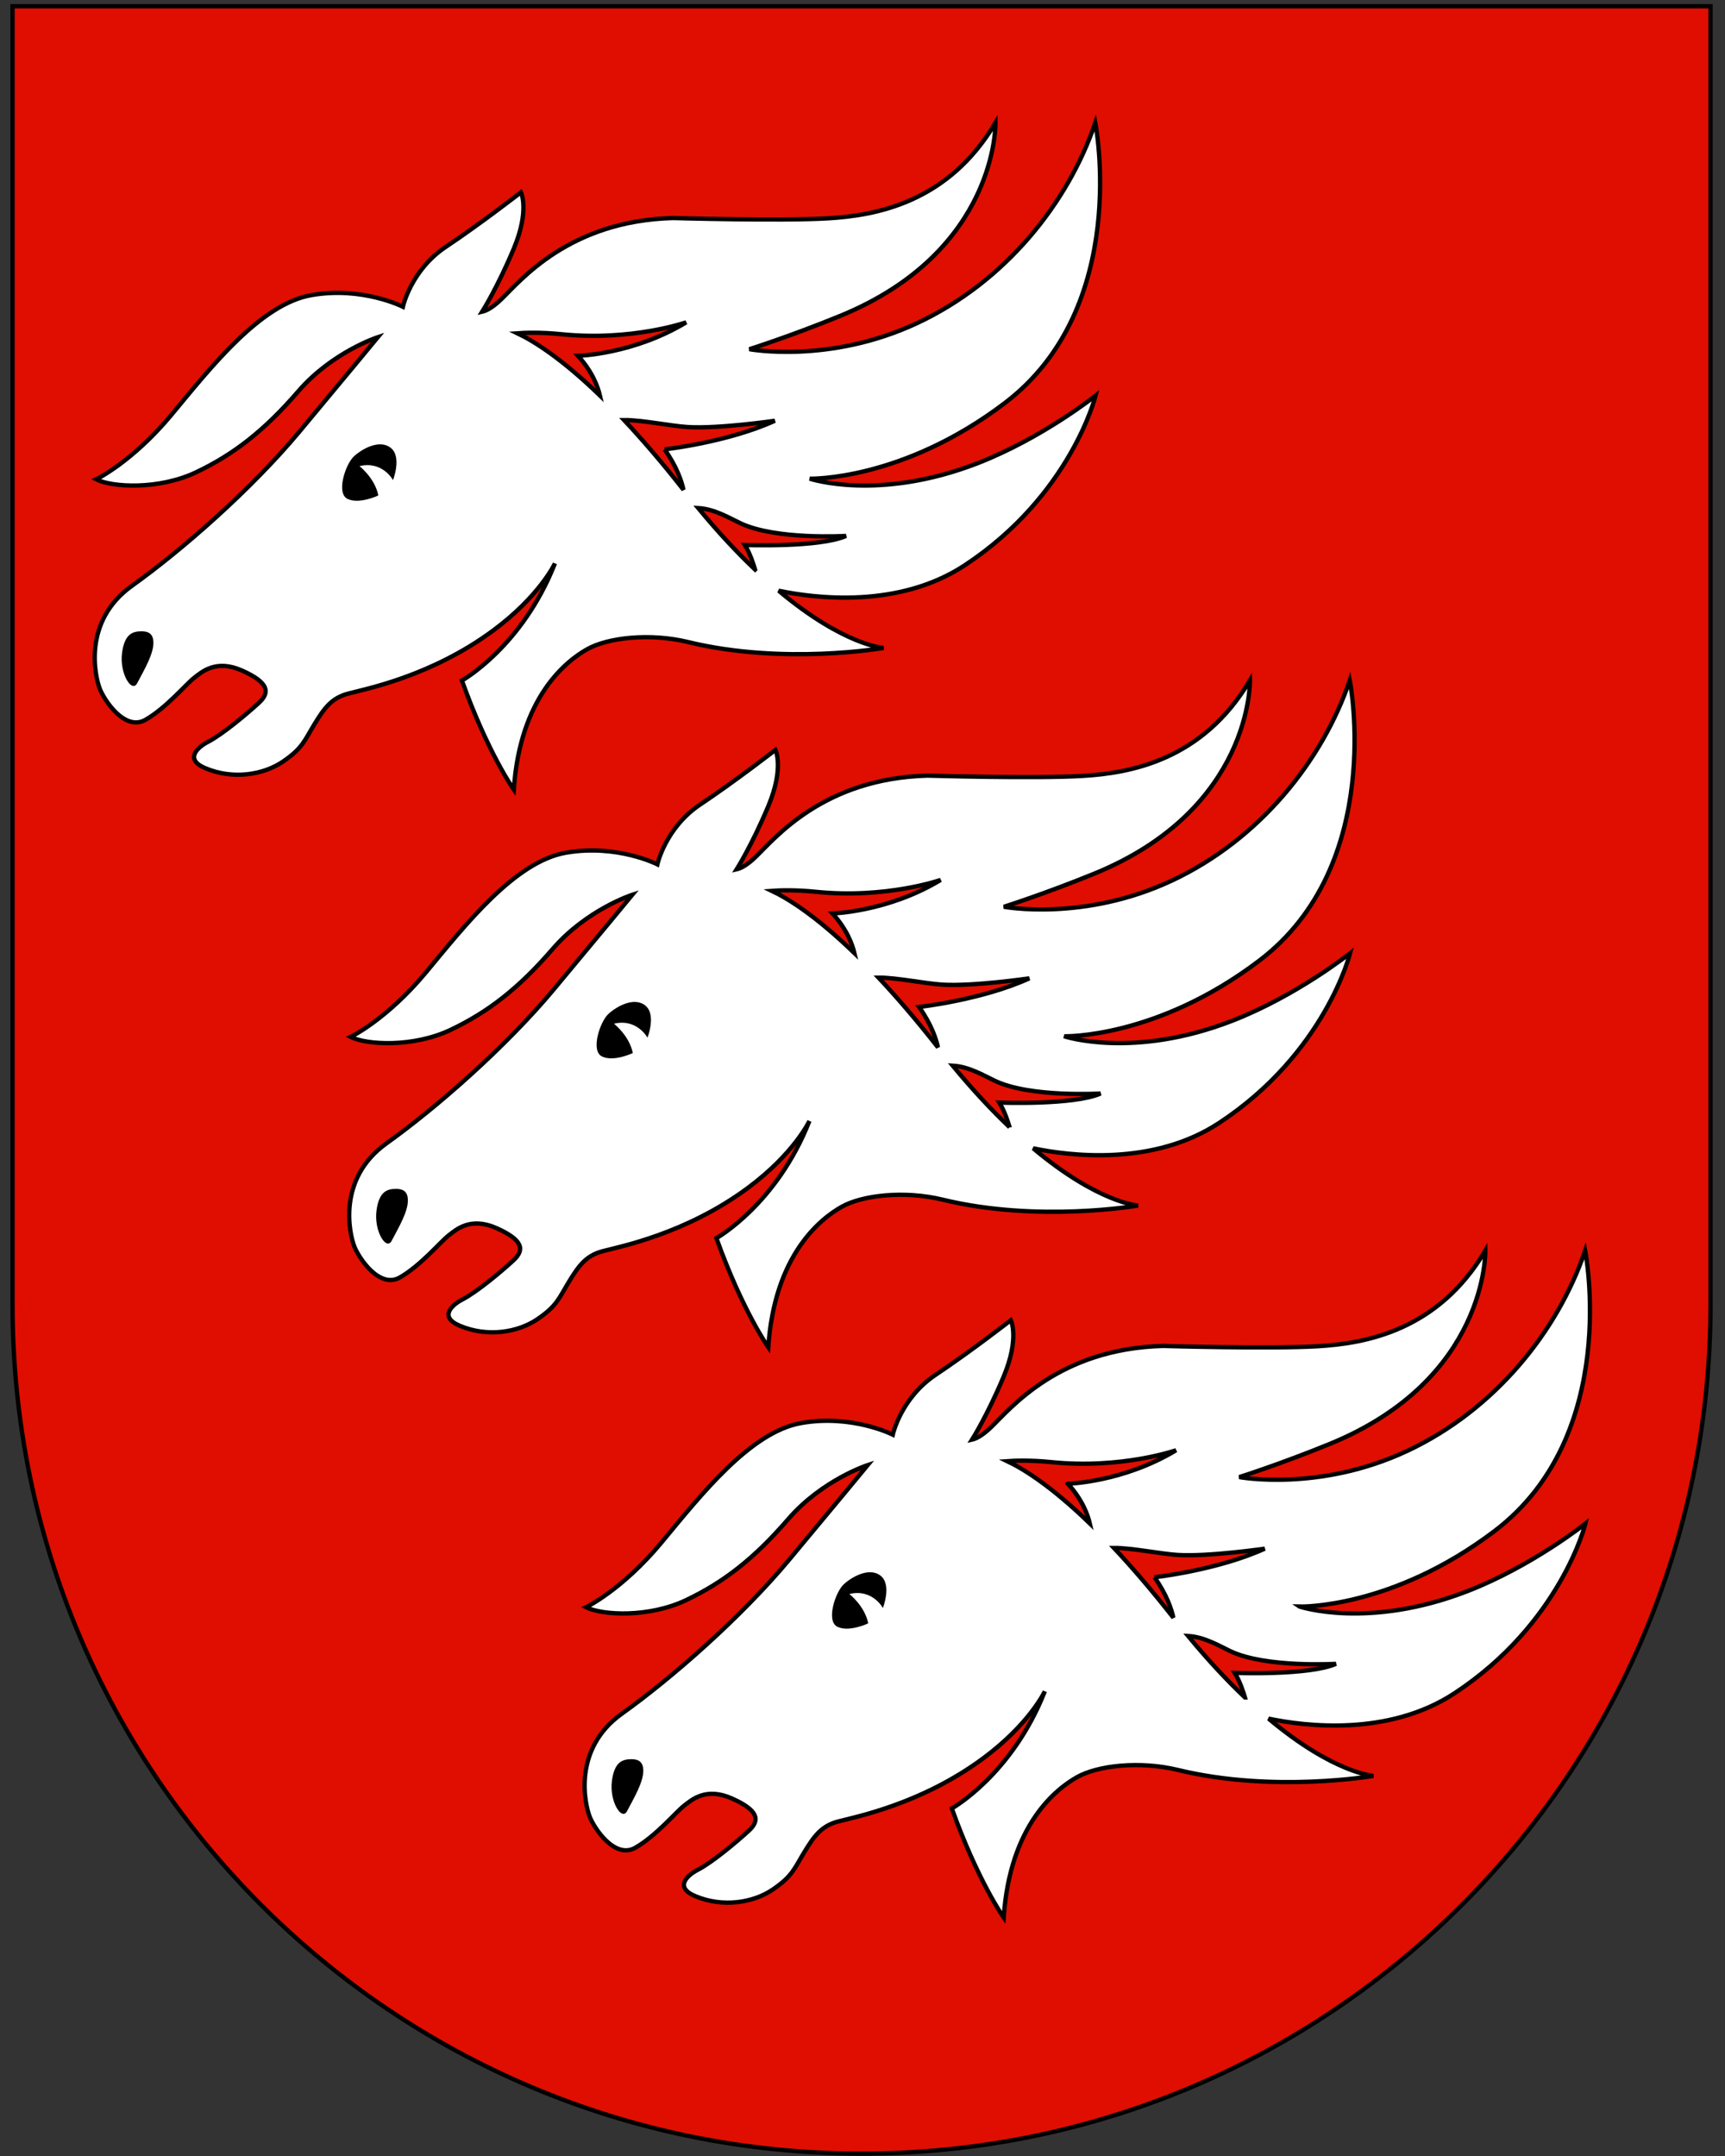 <?xml version="1.0" encoding="UTF-8" standalone="no"?>
<svg
   xmlns:dc="http://purl.org/dc/elements/1.1/"
   xmlns:cc="http://creativecommons.org/ns#"
   xmlns:rdf="http://www.w3.org/1999/02/22-rdf-syntax-ns#"
   xmlns:svg="http://www.w3.org/2000/svg"
   xmlns="http://www.w3.org/2000/svg"
   id="svg2"
   height="500"
   width="400"
   version="1">
  <rect width="100%" height="100%" fill="#333333" stroke="none"/>
  <defs
     id="defs4" />
  <path
     style="fill-rule:nonzero;fill:#e00e00"
     d="m396.64 1.45-393.73 0 0 301.05 0 0c0 0.03 0 0.06 0 0.09 0 108.73 88.14 196.86 196.86 196.86 108.72 0 196.87-88.14 196.87-196.86 0-0.03 0-0.06 0-0.09l0 0 0-301.05z"
     id="path2418" />
  <path
     style="fill:none;stroke:#000"
     id="path4300"
     d="m396.64 1.45-393.73 0 0 301.05 0 0c0 0.03 0 0.06 0 0.09 0 108.73 88.14 196.86 196.86 196.86 108.72 0 196.87-88.14 196.87-196.86 0-0.03 0-0.06 0-0.09l0 0 0-301.05z" />
  <g
     id="g2414"
     transform="matrix(1.038,0,0,-1.038,49.115,823.423)"
     style="fill:#008000" />
  <path
     d="m 301.369,372.586 c 0,0 21.367,0.576 45.234,-17.554 29.372,-22.309 20.971,-65.001 20.971,-65.001 -6.314,18.616 -20.882,36.908 -41.278,46.459 -20.398,9.55 -38.921,6.061 -38.921,6.061 0,0 9.461,-2.986 20.954,-7.68 36.76,-15.014 36.097,-44.839 36.097,-44.839 -11.008,18.617 -27.842,21.529 -38.849,22.177 -11.008,0.648 -35.901,-0.073 -35.901,-0.073 -24.12,0.647 -35.323,14.479 -39.856,18.85 -2.179,2.101 -3.628,2.699 -4.41,2.877 l 0,0 c 0,0 3.595,-5.712 7.327,-14.629 3.734,-8.918 1.659,-13.066 1.659,-13.066 0,0 -9.331,7.259 -17.419,12.651 -8.089,5.393 -9.954,13.894 -9.954,13.894 0,0 -9.403,-4.769 -21.224,-2.696 -11.821,2.074 -23.293,16.727 -32.418,27.718 -9.124,10.991 -17.49,15.002 -17.49,15.002 3.733,1.867 14.517,2.489 23.226,-1.658 8.71,-4.148 15.761,-9.632 23.642,-18.757 7.88,-9.126 18.457,-12.557 18.457,-12.557 0,0 -8.789,10.647 -18.25,21.982 -11.087,13.284 -27.144,27.375 -38.757,35.669 -11.613,8.295 -8.525,21.153 -7.488,23.849 1.036,2.696 5.807,9.954 10.577,7.258 4.769,-2.696 9.447,-8.295 11.313,-9.747 1.867,-1.451 5.14,-4.367 11.154,-1.671 6.014,2.696 6.581,4.957 3.885,7.446 -2.696,2.489 -8.424,7.308 -11.816,9.065 -2.505,1.296 -5.504,4.045 -0.642,6.106 6.405,2.712 13.48,1.567 18.042,-1.544 4.562,-3.11 4.977,-4.886 7.258,-8.617 2.282,-3.733 3.941,-6.107 7.881,-7.144 3.94,-1.037 19.261,-4.017 33.597,-14.631 10.802,-7.999 14.308,-15.554 14.308,-15.554 -7.6,19.369 -21.567,27.166 -21.567,27.166 6.014,16.798 12.028,25.3 12.028,25.3 1.452,-21.567 12.236,-29.862 17.005,-32.558 4.77,-2.696 14.513,-3.827 23.435,-1.659 22.19,5.392 45.302,1.36 45.302,1.36 0,0 -9.188,-0.572 -24.316,-13.27 8.45,1.762 27.796,4.195 43.125,-5.893 24.622,-16.206 30.359,-39.353 30.359,-39.353 0,0 -12.373,9.873 -27.428,15.702 -22.975,8.895 -38.849,3.56 -38.849,3.56 z"
     id="path2422"
     style="fill:#ffffff;fill-opacity:1;fill-rule:nonzero;stroke:#000000;stroke-opacity:1" />
  <path
     d="m 146.469,407.976 c -2.034,0 -3.986,0.513 -4.577,5.035 -0.622,4.759 2.282,9.361 3.51,7.018 1.678,-3.204 3.916,-6.917 3.763,-9.664 -0.093,-1.668 -0.998,-2.389 -2.696,-2.389 z"
     id="path2426"
     style="fill:#000000;fill-opacity:1;fill-rule:nonzero;stroke:none" />
  <path
     d="m 196.958,369.674 c 0,0 3.561,2.753 4.371,6.799 0,0 -4.371,2.104 -7.123,0.808 -2.752,-1.294 -0.485,-8.093 1.457,-9.873 1.942,-1.781 5.989,-4.047 8.58,-1.943 2.591,2.104 0.486,7.446 0.486,7.446 0,0 -2.429,-4.532 -7.771,-3.237 z"
     id="path2430"
     style="fill:#000000;fill-opacity:1;fill-rule:nonzero;stroke:none" />
  <path
     d="m 267.698,365.787 c 0,0 14.569,-1.618 25.577,-6.637 0,0 -13.06,1.906 -20.235,1.458 -3.93,-0.246 -10.708,-1.66 -14.739,-1.621 4.155,4.425 8.75,9.751 13.784,16.17 -0.403,-1.852 -1.484,-5.284 -4.386,-9.37 z"
     id="path2434"
     style="fill:#e00e00;fill-opacity:1;fill-rule:nonzero;stroke:#000000;stroke-opacity:1" />
  <path
     d="m 247.625,344.097 c 0,0 12.789,-0.324 25.092,-7.77 0,0 -12.662,4.425 -28.976,2.752 -4.889,-0.502 -8.698,-0.323 -10.175,-0.219 3.696,1.76 10.113,5.706 19.145,14.442 -0.453,-1.926 -1.698,-5.488 -5.087,-9.204 z"
     id="path2438"
     style="fill:#e00e00;fill-opacity:1;fill-rule:nonzero;stroke:#000000;stroke-opacity:1" />
  <path
     d="m 288.691,393.67 c -0.368,-1.26 -1.2,-3.821 -2.378,-5.706 0,0 17.321,0.647 23.471,-2.104 0,0 -16.172,0.978 -24.443,-2.913 -2.53,-1.191 -6.024,-3.336 -9.845,-3.547 4.706,5.698 9.12,10.398 13.194,14.27 z"
     id="path2442"
     style="fill:#e00e00;fill-opacity:1;fill-rule:nonzero;stroke:#000000;stroke-opacity:1" />
  <path
     d="m 246.784,240.327 c 0,0 21.367,0.575 45.235,-17.555 29.372,-22.309 20.971,-65.001 20.971,-65.001 -6.314,18.616 -20.882,36.908 -41.278,46.458 -20.397,9.551 -38.921,6.062 -38.921,6.062 0,0 9.461,-2.987 20.955,-7.681 36.76,-15.015 36.097,-44.839 36.097,-44.839 -11.009,18.617 -27.842,21.529 -38.85,22.177 -11.007,0.647 -35.901,-0.073 -35.901,-0.073 -24.124,0.647 -35.326,14.479 -39.859,18.85 -2.178,2.101 -3.628,2.699 -4.41,2.877 l 0,0 c 0,0 3.595,-5.712 7.328,-14.629 3.733,-8.917 1.659,-13.065 1.659,-13.065 0,0 -9.332,7.258 -17.42,12.65 -8.088,5.393 -9.954,13.894 -9.954,13.894 0,0 -9.403,-4.769 -21.223,-2.696 -11.821,2.074 -23.293,16.727 -32.418,27.719 -9.124,10.991 -17.49,15.001 -17.49,15.001 3.733,1.867 14.517,2.489 23.226,-1.659 8.71,-4.148 15.761,-9.632 23.642,-18.757 7.88,-9.126 18.457,-12.557 18.457,-12.557 0,0 -8.789,10.647 -18.25,21.981 -11.087,13.285 -27.144,27.372 -38.757,35.668 -11.613,8.295 -8.525,21.153 -7.488,23.849 1.036,2.696 5.807,9.954 10.577,7.258 4.769,-2.696 9.447,-8.295 11.313,-9.747 1.866,-1.452 5.14,-4.368 11.153,-1.672 6.014,2.697 6.581,4.958 3.886,7.447 -2.697,2.489 -8.424,7.308 -11.817,9.064 -2.505,1.298 -5.504,4.048 -0.642,6.106 6.405,2.714 13.48,1.567 18.043,-1.543 4.562,-3.111 4.976,-4.884 7.258,-8.617 2.281,-3.732 3.94,-6.106 7.88,-7.143 3.94,-1.037 19.26,-4.018 33.595,-14.632 10.803,-7.999 14.309,-15.553 14.309,-15.553 -7.6,19.37 -21.567,27.168 -21.567,27.168 6.014,16.797 12.029,25.3 12.029,25.3 1.451,-21.568 12.236,-29.862 17.005,-32.558 4.769,-2.696 14.516,-3.828 23.437,-1.66 22.19,5.393 45.302,1.36 45.302,1.36 0,0 -9.188,-0.572 -24.316,-13.269 8.451,1.763 27.797,4.196 43.125,-5.894 24.623,-16.204 30.36,-39.351 30.36,-39.351 0,0 -12.374,9.874 -27.428,15.702 -22.976,8.895 -38.85,3.561 -38.85,3.561 z"
     id="path2446"
     style="fill:#ffffff;fill-opacity:1;fill-rule:nonzero;stroke:#000000;stroke-opacity:1" />
  <path
     d="m 91.882,275.713 c -2.035,0 -3.986,0.512 -4.578,5.035 -0.622,4.761 2.282,9.363 3.51,7.019 1.678,-3.204 3.916,-6.917 3.763,-9.663 -0.093,-1.669 -0.998,-2.391 -2.695,-2.391 z"
     id="path2450"
     style="fill:#000000;fill-opacity:1;fill-rule:nonzero;stroke:none" />
  <path
     d="m 142.37,237.414 c 0,0 3.561,2.752 4.371,6.799 0,0 -4.371,2.104 -7.123,0.81 -2.752,-1.295 -0.485,-8.094 1.457,-9.874 1.942,-1.781 5.989,-4.048 8.579,-1.943 2.591,2.104 0.486,7.446 0.486,7.446 0,0 -2.429,-4.532 -7.77,-3.237 z"
     id="path2454"
     style="fill:#000000;fill-opacity:1;fill-rule:nonzero;stroke:none" />
  <path
     d="m 213.114,233.527 c 0,0 14.569,-1.618 25.576,-6.637 0,0 -13.06,1.906 -20.235,1.457 -3.93,-0.245 -10.708,-1.66 -14.74,-1.621 4.156,4.425 8.751,9.752 13.785,16.171 -0.403,-1.852 -1.484,-5.284 -4.386,-9.37 z"
     id="path2458"
     style="fill:#e00e00;fill-opacity:1;fill-rule:nonzero;stroke:#000000;stroke-opacity:1" />
  <path
     d="m 193.038,211.836 c 0,0 12.791,-0.323 25.094,-7.77 0,0 -12.662,4.425 -28.979,2.752 -4.889,-0.502 -8.698,-0.324 -10.174,-0.218 3.695,1.759 10.112,5.704 19.145,14.44 -0.453,-1.926 -1.698,-5.488 -5.086,-9.204 z"
     id="path2462"
     style="fill:#e00e00;fill-opacity:1;fill-rule:nonzero;stroke:#000000;stroke-opacity:1" />
  <path
     d="m 234.107,261.409 c -0.368,-1.262 -1.2,-3.823 -2.378,-5.706 0,0 17.322,0.646 23.471,-2.105 0,0 -16.172,0.979 -24.442,-2.912 -2.531,-1.19 -6.024,-3.336 -9.845,-3.546 4.705,5.695 9.119,10.395 13.194,14.269 z"
     id="path2466"
     style="fill:#e00e00;fill-opacity:1;fill-rule:nonzero;stroke:#000000;stroke-opacity:1" />
  <path
     d="m 187.772,111.014 c 0,0 21.371,0.575 45.238,-17.554 29.372,-22.309 20.971,-65.001 20.971,-65.001 -6.314,18.615 -20.882,36.907 -41.278,46.458 -20.401,9.551 -38.925,6.062 -38.925,6.062 0,0 9.461,-2.986 20.954,-7.68 36.765,-15.015 36.101,-44.839 36.101,-44.839 -11.008,18.617 -27.845,21.529 -38.853,22.177 -11.008,0.647 -35.901,-0.073 -35.901,-0.073 -24.121,0.647 -35.323,14.48 -39.856,18.85 -2.178,2.101 -3.629,2.699 -4.411,2.877 l 0,0 c 0,0 3.595,-5.712 7.328,-14.629 3.733,-8.917 1.659,-13.066 1.659,-13.066 0,0 -9.332,7.258 -17.42,12.65 -8.088,5.393 -9.954,13.894 -9.954,13.894 0,0 -9.403,-4.769 -21.223,-2.695 -11.82,2.074 -23.293,16.727 -32.417,27.718 -9.125,10.991 -17.49,15.002 -17.49,15.002 3.732,1.866 14.516,2.488 23.226,-1.66 8.709,-4.148 15.761,-9.632 23.641,-18.757 7.88,-9.125 18.457,-12.557 18.457,-12.557 0,0 -8.789,10.647 -18.249,21.982 -11.088,13.284 -27.145,27.374 -38.758,35.669 -11.613,8.295 -8.525,21.153 -7.488,23.849 1.037,2.696 5.807,9.954 10.577,7.258 4.769,-2.696 9.447,-8.295 11.313,-9.747 1.866,-1.452 5.14,-4.367 11.153,-1.671 6.014,2.696 6.581,4.957 3.886,7.446 -2.696,2.489 -8.424,7.308 -11.817,9.065 -2.505,1.296 -5.503,4.046 -0.641,6.106 6.404,2.712 13.48,1.567 18.042,-1.544 4.562,-3.111 4.977,-4.885 7.258,-8.617 2.281,-3.733 3.94,-6.106 7.88,-7.143 3.94,-1.038 19.26,-4.018 33.595,-14.632 10.803,-7.999 14.31,-15.553 14.31,-15.553 -7.601,19.369 -21.568,27.167 -21.568,27.167 6.014,16.798 12.029,25.3 12.029,25.3 1.452,-21.568 12.236,-29.862 17.005,-32.559 4.769,-2.696 14.513,-3.827 23.434,-1.66 22.189,5.393 45.303,1.36 45.303,1.36 0,0 -9.189,-0.571 -24.318,-13.27 8.451,1.763 27.8,4.196 43.129,-5.893 24.623,-16.206 30.36,-39.353 30.36,-39.353 0,0 -12.374,9.874 -27.428,15.702 -22.978,8.894 -38.853,3.561 -38.853,3.561 z"
     id="path2470"
     style="fill:#ffffff;fill-opacity:1;fill-rule:nonzero;stroke:#000000;stroke-opacity:1" />
  <path
     d="m 32.873,146.403 c -2.034,0 -3.986,0.512 -4.577,5.035 -0.622,4.76 2.282,9.362 3.509,7.018 1.679,-3.203 3.916,-6.917 3.763,-9.663 -0.093,-1.668 -0.998,-2.39 -2.695,-2.39 z"
     id="path2474"
     style="fill:#000000;fill-opacity:1;fill-rule:nonzero;stroke:none" />
  <path
     d="m 83.361,108.102 c 0,0 3.561,2.751 4.371,6.799 0,0 -4.371,2.104 -7.123,0.809 -2.752,-1.295 -0.485,-8.094 1.457,-9.874 1.943,-1.781 5.989,-4.047 8.579,-1.942 2.591,2.104 0.486,7.445 0.486,7.445 0,0 -2.428,-4.532 -7.77,-3.237 z"
     id="path2478"
     style="fill:#000000;fill-opacity:1;fill-rule:nonzero;stroke:none" />
  <path
     d="m 154.101,104.215 c 0,0 14.569,-1.619 25.576,-6.637 0,0 -13.06,1.906 -20.234,1.457 -3.93,-0.245 -10.707,-1.659 -14.738,-1.621 4.154,4.425 8.749,9.751 13.783,16.17 -0.402,-1.851 -1.484,-5.284 -4.386,-9.369 z"
     id="path2482"
     style="fill:#e00e00;fill-opacity:1;fill-rule:nonzero;stroke:#000000;stroke-opacity:1" />
  <path
     d="m 134.029,82.523 c 0,0 12.789,-0.323 25.09,-7.77 0,0 -12.661,4.425 -28.975,2.752 -4.888,-0.502 -8.698,-0.324 -10.174,-0.218 3.695,1.759 10.112,5.705 19.145,14.441 -0.453,-1.926 -1.698,-5.489 -5.086,-9.205 z"
     id="path2486"
     style="fill:#e00e00;fill-opacity:1;fill-rule:nonzero;stroke:#000000;stroke-opacity:1" />
  <path
     d="m 175.094,132.097 c -0.368,-1.261 -1.2,-3.821 -2.378,-5.706 0,0 17.321,0.647 23.471,-2.104 0,0 -16.173,0.978 -24.442,-2.914 -2.532,-1.191 -6.025,-3.337 -9.845,-3.547 4.705,5.697 9.12,10.397 13.193,14.271 z"
     id="path2490"
     style="fill:#e00e00;fill-opacity:1;fill-rule:nonzero;stroke:#000000;stroke-opacity:1" />
</svg>
